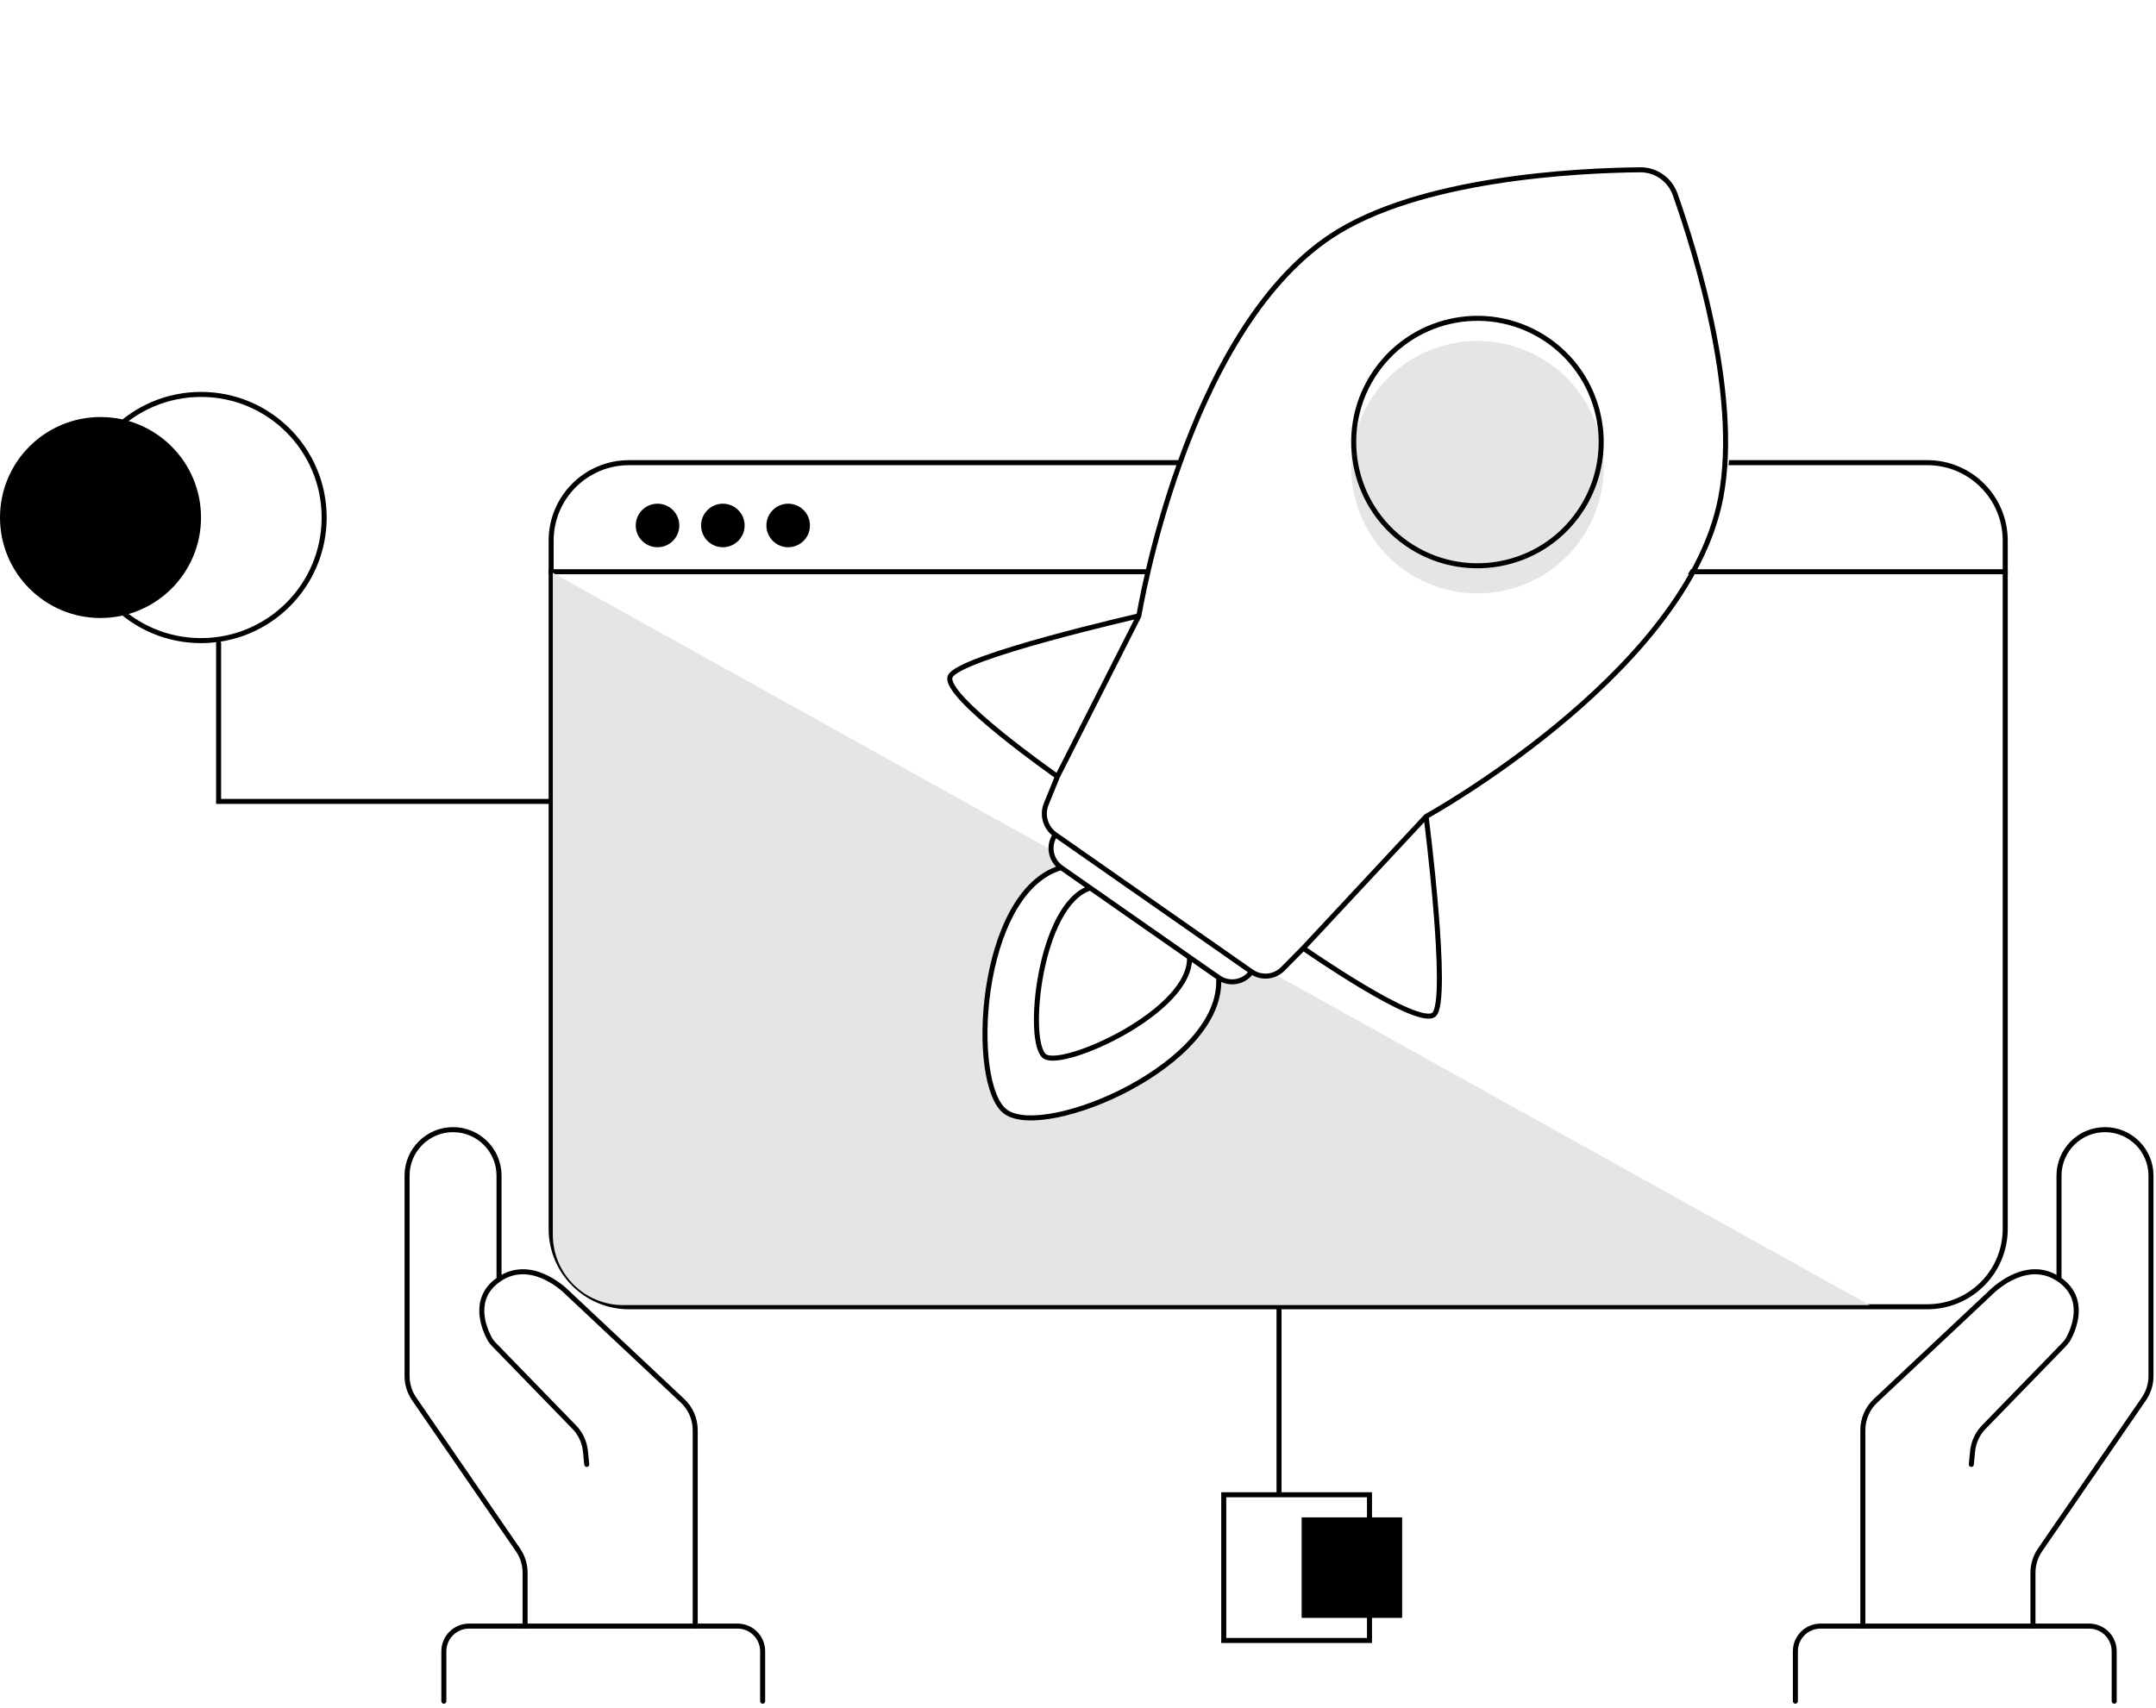 <svg width="429" height="340" viewBox="0 0 429 340" fill="none" xmlns="http://www.w3.org/2000/svg">
<path d="M104.482 323.639V313.01C104.482 311.392 103.991 309.811 103.074 308.478L82.408 278.418C81.491 277.084 81 275.504 81 273.885V233.981C81 228.928 85.096 224.832 90.149 224.832C95.201 224.832 99.297 228.928 99.297 233.981V254.624M138.332 323.639V284.627C138.332 282.418 137.419 280.308 135.809 278.795L113.117 257.481C113.011 257.382 112.911 257.282 112.807 257.181C111.758 256.161 105.426 250.445 99.297 254.624M99.297 254.624C93.745 258.409 96.351 264.461 97.415 266.436C97.653 266.877 97.967 267.263 98.316 267.622L114.264 284.039C115.523 285.335 116.306 287.019 116.486 288.817L116.75 291.457" stroke="black" stroke-linecap="round"/>
<path d="M88.32 338.582V328.639C88.32 325.877 90.559 323.639 93.32 323.639H146.752C149.513 323.639 151.752 325.877 151.752 328.639V338.582" stroke="black" stroke-linecap="round"/>
<path d="M404.518 323.639V313.01C404.518 311.392 405.009 309.811 405.926 308.478L426.592 278.418C427.509 277.084 428 275.504 428 273.885V233.981C428 228.928 423.904 224.832 418.851 224.832C413.799 224.832 409.702 228.928 409.702 233.981V254.624M370.668 323.639V284.627C370.668 282.418 371.581 280.308 373.191 278.795L395.883 257.481C395.989 257.382 396.089 257.282 396.193 257.181C397.242 256.161 403.574 250.445 409.702 254.624M409.702 254.624C415.255 258.409 412.649 264.461 411.585 266.436C411.347 266.877 411.033 267.263 410.684 267.622L394.736 284.039C393.477 285.335 392.694 287.019 392.514 288.817L392.25 291.457" stroke="black" stroke-linecap="round"/>
<path d="M420.68 338.582V328.639C420.68 325.877 418.441 323.639 415.68 323.639H362.248C359.487 323.639 357.248 325.877 357.248 328.639V338.582" stroke="black" stroke-linecap="round"/>
<circle cx="130.833" cy="104.583" r="4.333" fill="black"/>
<circle cx="143.833" cy="104.583" r="4.333" fill="black"/>
<circle cx="156.833" cy="104.583" r="4.333" fill="black"/>
<path fill-rule="evenodd" clip-rule="evenodd" d="M109.168 113.291H228.857C228.781 113.637 228.709 113.97 228.641 114.291H109.168V113.291ZM344.792 114.291H335.851C336.059 113.959 336.264 113.625 336.466 113.291H344.792H363.209H399.5V114.291H363.209H344.792Z" fill="black"/>
<circle cx="20" cy="103" r="20" transform="rotate(-90 20 103)" fill="black"/>
<circle cx="40" cy="103" r="24.5" transform="rotate(-90 40 103)" stroke="black"/>
<rect x="259" y="302" width="20" height="20" fill="black"/>
<rect x="243.5" y="297.5" width="29" height="29" stroke="black"/>
<path d="M109.5 159.5H43.5V128" stroke="black" stroke-linecap="round"/>
<path d="M254.5 260V297" stroke="black" stroke-linecap="round"/>
<path fill-rule="evenodd" clip-rule="evenodd" d="M181.751 91.583H234.917C234.802 91.918 234.689 92.251 234.578 92.583H181.751H125.168C116.884 92.583 110.168 99.299 110.168 107.583V244.582C110.168 252.867 116.884 259.582 125.168 259.582H383.5C391.785 259.582 398.5 252.867 398.5 244.582V107.583C398.5 99.299 391.785 92.583 383.5 92.583H348.584H343.933C343.973 92.251 344.01 91.918 344.044 91.583H348.584H383.5C392.337 91.583 399.5 98.746 399.5 107.583V244.582C399.5 253.419 392.337 260.582 383.5 260.582H125.168C116.331 260.582 109.168 253.419 109.168 244.582V107.583C109.168 98.746 116.331 91.583 125.168 91.583H181.751Z" fill="black"/>
<path fill-rule="evenodd" clip-rule="evenodd" d="M110 114L209.15 169.157C209.248 170.524 209.94 171.837 211.151 172.683C194.615 177.506 192.697 216.102 200.163 221.317C208.144 226.892 243.647 211.841 242.478 194.566C244.61 196.056 247.547 195.534 249.037 193.402C250.422 194.37 252.163 194.521 253.649 193.912L372 259.751H124C116.268 259.751 110 253.483 110 245.751V114Z" fill="#E5E5E5"/>
<path d="M226.613 122.579C226.613 122.579 235.713 66.34 264.845 47.009C282.298 35.427 313.907 33.919 326.315 33.793C329.487 33.761 332.267 35.706 333.325 38.696C337.457 50.381 346.862 80.533 341.996 100.901C333.87 134.906 283.765 162.501 283.765 162.501M226.613 122.579C226.613 122.579 190.63 130.77 189.065 134.656C187.499 138.542 210.411 154.547 210.411 154.547M226.613 122.579L210.411 154.547M210.411 154.547L208.182 160.007C207.28 162.217 208.029 164.757 209.986 166.124V166.124M209.986 166.124V166.124C208.496 168.257 209.017 171.194 211.15 172.683V172.683M209.986 166.124L249.035 193.402M211.15 172.683C194.613 177.506 192.696 216.102 200.161 221.317C208.142 226.892 243.645 211.841 242.476 194.566M211.15 172.683C212.658 173.737 215.011 175.381 215.011 175.381V175.381C215.011 175.381 216.188 176.203 216.942 176.73M226.596 183.473L222.735 180.776M283.765 162.501C283.765 162.501 288.457 199.105 285.347 201.912C282.237 204.719 259.325 188.715 259.325 188.715M283.765 162.501L259.325 188.715M259.325 188.715L255.252 192.836C253.594 194.513 250.969 194.752 249.035 193.402V193.402M249.035 193.402V193.402C247.546 195.534 244.609 196.056 242.476 194.566V194.566M242.476 194.566C240.968 193.512 238.615 191.868 238.615 191.868V191.868C238.615 191.868 237.438 191.046 236.684 190.52M222.735 180.776L218.873 178.078C218.873 178.078 218.873 178.078 218.873 178.078C218.873 178.078 217.586 177.179 216.942 176.73M222.735 180.776L227.03 183.776L234.753 189.171C234.753 189.171 234.753 189.171 234.753 189.171C234.753 189.171 235.93 189.993 236.684 190.52M216.942 176.73C206.815 179.906 204.032 207.549 207.894 210.247C211.535 212.79 237.191 201.213 236.684 190.52" stroke="black" stroke-linecap="round"/>
<circle cx="293.982" cy="92.981" r="25.122" transform="rotate(34.935 293.982 92.981)" fill="#E5E5E5"/>
<circle cx="293.982" cy="87.981" r="24.622" transform="rotate(34.935 293.982 87.981)" stroke="black"/>
</svg>
